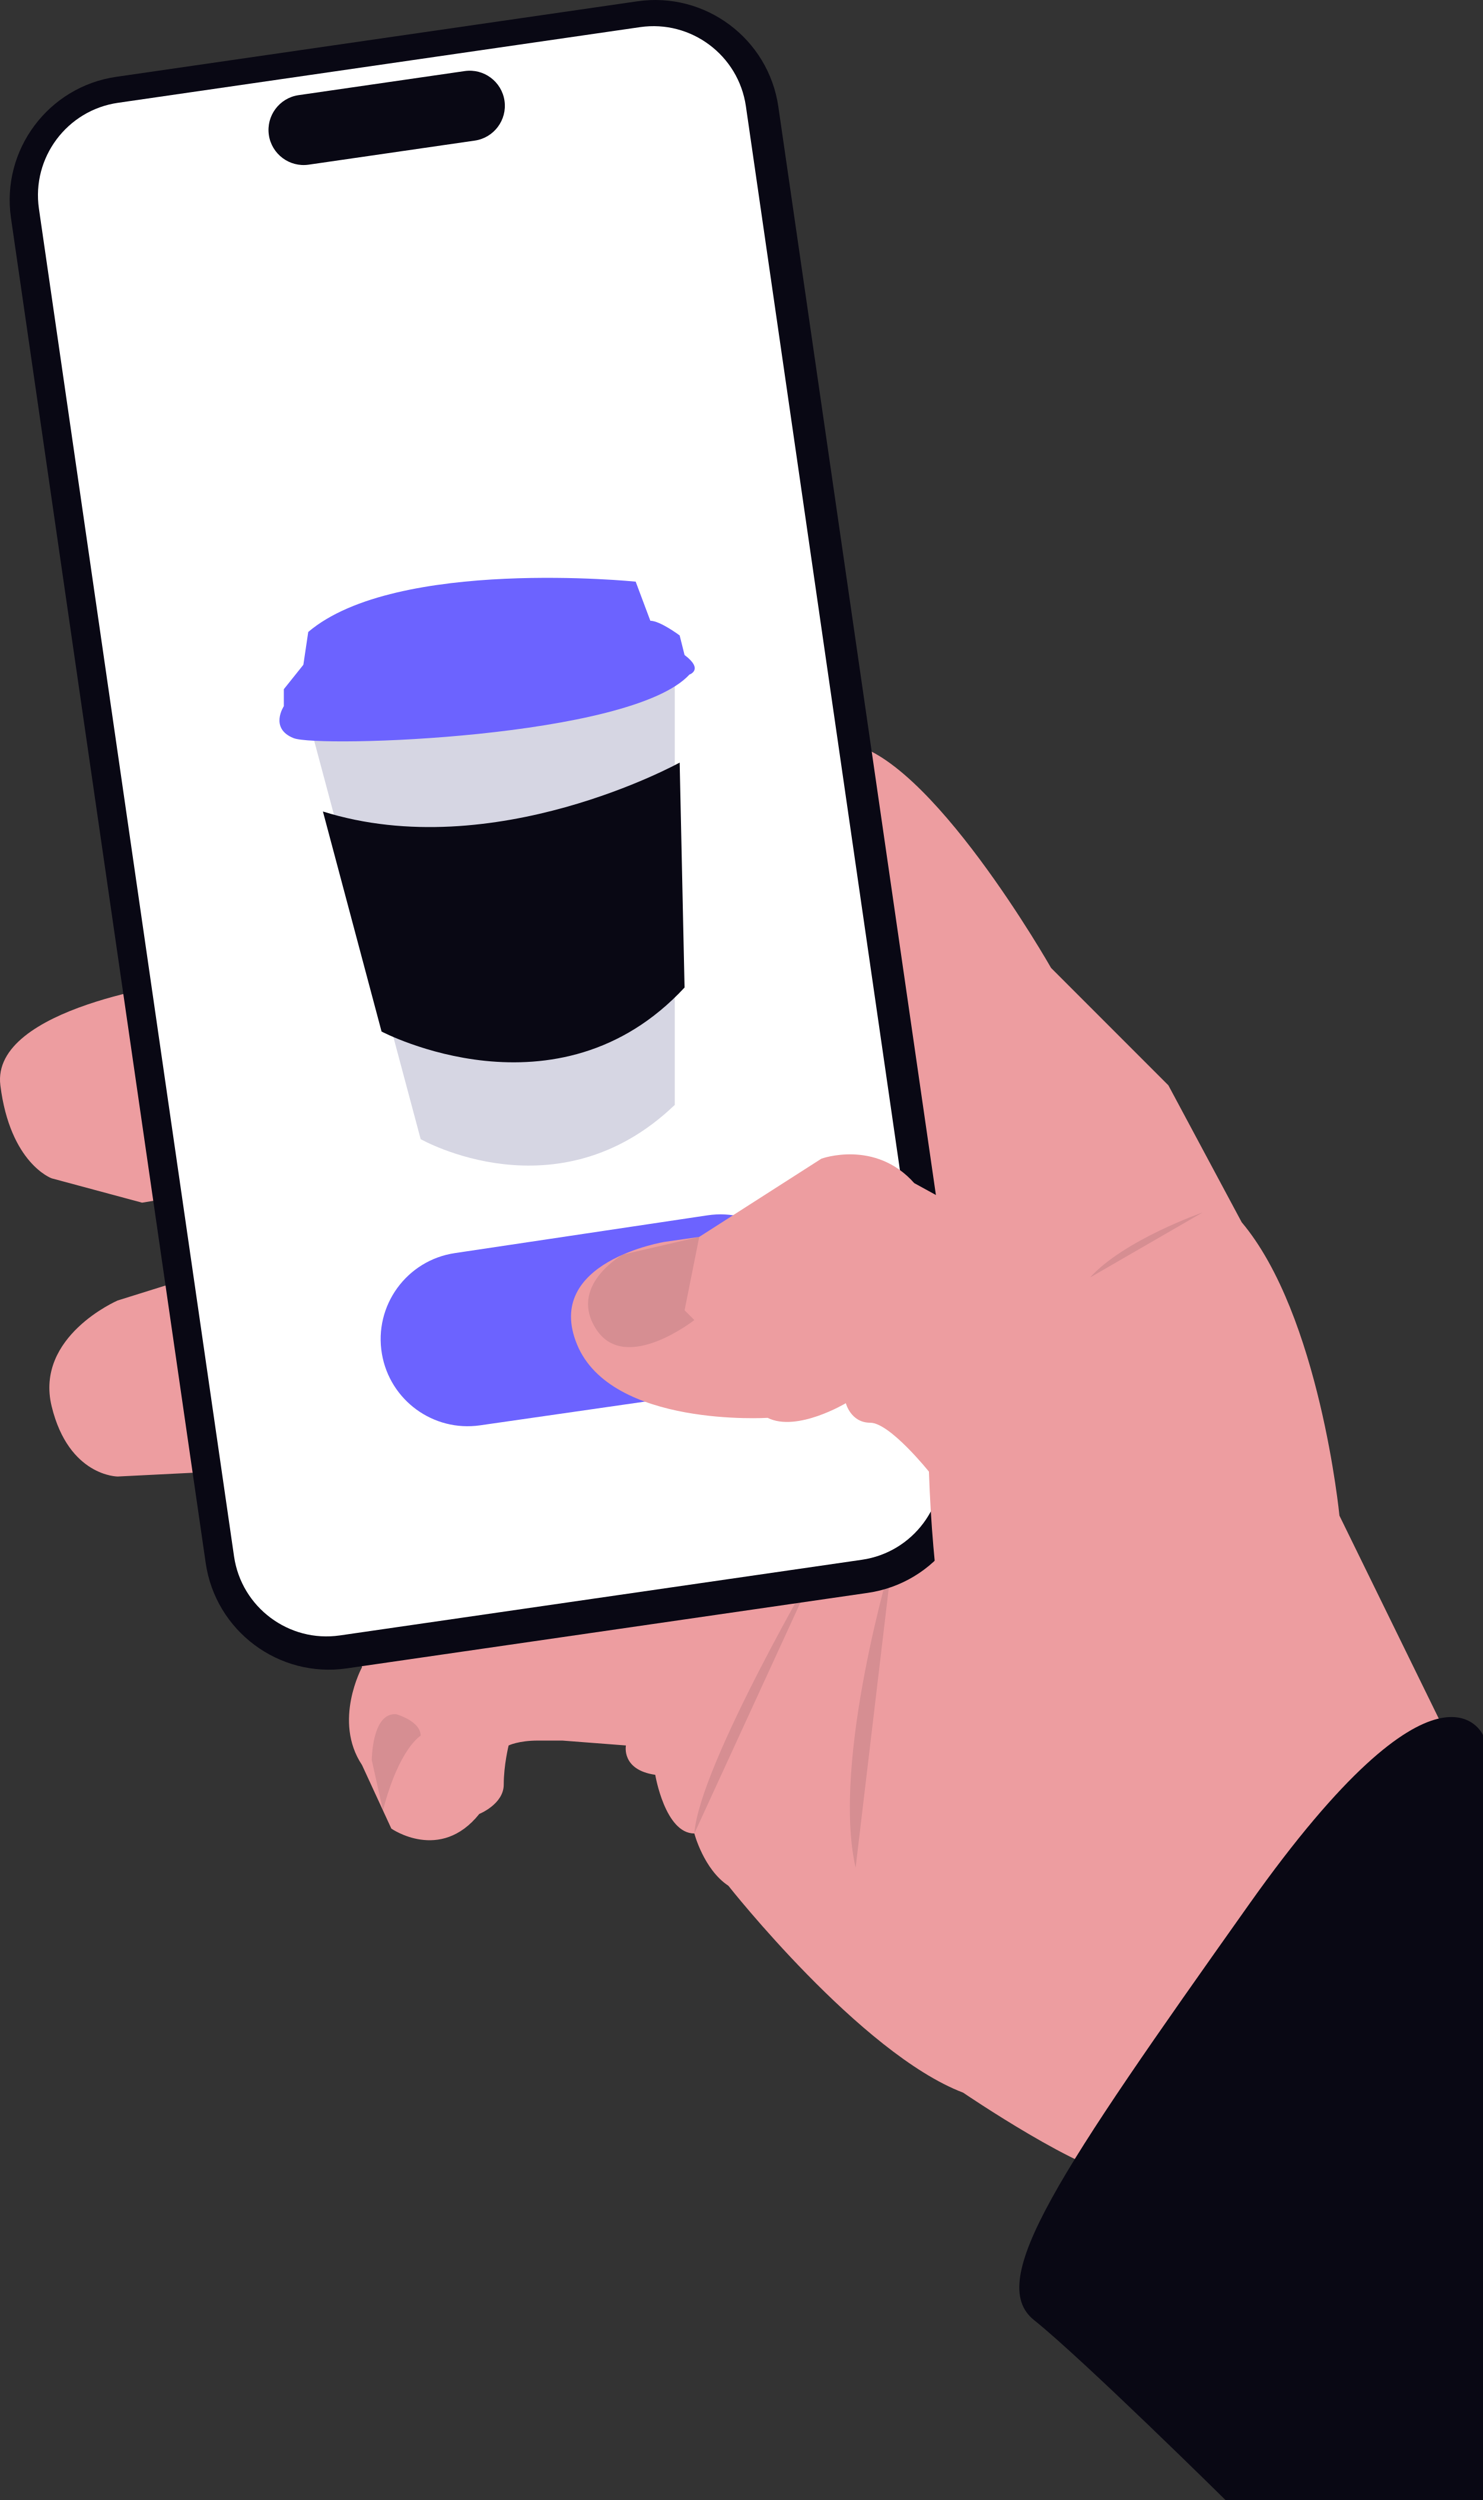 <svg xmlns="http://www.w3.org/2000/svg" width="499.974" height="842.375" viewBox="0 0 499.974 842.375" xmlns:xlink="http://www.w3.org/1999/xlink" role="img" artist="Katerina Limpitsouni" source="https://undraw.co/"><rect x="0" y="0" width="499.974" height="842.375" fill="#333333" stroke="none"/><path d="M491.117,591.419l-39.543-80.734s-6.591-67.553-32.953-98.858l-24.715-46.134-39.543-39.543s-41.191-72.496-69.201-75.791c-28.01-3.295-224.078,80.734-224.078,80.734,0,0-64.258,8.238-60.962,34.6,3.295,26.362,17.3,31.339,17.3,31.339l30.481,8.204,9.886-1.648,87.325,1.648-79.086,24.715-26.362,8.238s-28.01,12.081-22.243,35.698,22.243,23.617,22.243,23.617l32.953-1.648,34.6-4.943,54.372,26.362-42.838,28.01,3.295,16.476s-9.886,18.124,0,32.953l9.886,21.419s16.476,11.533,29.657-4.943c0,0,8.238-3.295,8.238-9.886,0-6.591,1.648-13.181,1.648-13.181,0,0,3.295-1.648,9.886-1.648,6.591,0,8.238,0,8.238,0l21.419,1.648s-1.648,8.238,9.886,9.886c0,0,3.295,19.772,13.181,19.772,0,0,3.173,12.151,11.472,17.609,0,0,44.547,56.535,79.148,69.716,0,0,41.191,28.01,54.372,28.01l112.039-141.696Z" fill="#ed9da0"/><path d="M276.83,524.784s-41.096,69.93-42.743,92.997" fill="#090814" opacity=".1"/><path d="M300.862,524.784s-20.642,68.283-12.404,104.531" fill="#090814" opacity=".1"/><path d="M292.562,536.703l-175.682,25.45c-22.891,3.316-44.213-12.609-47.529-35.501L3.694,73.415C.378,50.524,16.304,29.202,39.195,25.886L214.877.437c22.892-3.316,44.213,12.609,47.529,35.501l65.657,453.237c3.316,22.892-12.609,44.213-35.501,47.529Z" fill="#090814"/><path d="M290.608,525.547l-176.04,25.501c-17.176,2.488-33.175-9.462-35.663-26.638L13.123,70.307c-2.488-17.176,9.461-33.175,26.638-35.663L215.801,9.142c17.176-2.488,33.175,9.462,35.663,26.638l65.782,454.104c2.488,17.176-9.462,33.175-26.638,35.663Z" fill="#fff"/><path d="M160.07,47.373l-56.02,8.115c-6.459.936-12.474-3.558-13.41-10.017s3.558-12.475,10.017-13.41l56.02-8.115c6.459-.936,12.474,3.558,13.41,10.017.936,6.459-3.558,12.474-10.017,13.41Z" fill="#090814"/><path d="M128.758,456.186v0c2.685,15.66,17.352,26.334,33.079,24.072l85.29-12.267c16.293-2.343,27.466-17.635,24.749-33.869l-.078-.466c-2.641-15.776-17.437-26.526-33.257-24.162l-85.212,12.733c-16.262,2.43-27.349,17.753-24.57,33.959Z" fill="#6c63ff"/><path d="M499.974,584.62s-14.623-33.569-78.881,57.051c-64.258,90.62-88.972,126.868-72.496,140.049s64.572,60.655,64.572,60.655h86.805v-257.754Z" fill="#090814"/><path d="M374.135,660.619s-56.02-23.067-60.962-164.763c0,0-13.181-16.476-19.772-16.476s-8.238-6.591-8.238-6.591c0,0-16.476,9.886-26.362,4.943,0,0-52.724,3.295-64.258-24.715-11.533-28.01,29.657-34.6,29.657-34.6l11.533-1.648,41.191-26.362s18.124-6.591,31.305,8.238l51.077,28.01,42.838,19.772,21.419,21.419" fill="#ed9da0"/><path d="M234.087,444.779s-23.067,18.124-32.953,3.295c-9.886-14.829,8.837-25.341,8.837-25.341l25.764-5.964-4.943,24.715,3.295,3.295Z" fill="#090814" opacity=".1"/><path d="M141.819,584.828s-7.293,4.244-12.709,25.189l-3.768-16.951s0-16.117,8.238-15.473c0,0,8.238,2.292,8.238,7.234Z" fill="#090814" opacity=".1"/><path d="M405.44,408.531s-26.444,9.214-37.936,21.907" fill="#090814" opacity=".1"/><path d="M103.923,242.12l37.896,141.696s46.134,26.362,85.677-11.533v-146.989l-123.573,16.826Z" fill="#d6d6e3"/><path d="M95.685,232.234v5.724s-4.943,7.457,3.295,10.752c8.238,3.295,113.687,0,133.458-21.419,0,0,4.943-1.648-1.648-6.591l-1.648-6.591s-6.591-4.943-9.886-4.943l-4.943-13.181s-80.734-8.238-110.391,16.95l-1.648,11.06-6.591,8.238Z" fill="#6c63ff"/><path d="M102.276,223.996v6.591s67.553,16.476,120.277-14.829l-3.295-6.591" fill="#6c63ff"/><path d="M108.866,273.425l19.772,74.144s59.315,31.305,102.153-14.829l-1.648-75.791s-62.61,34.6-120.277,16.476Z" fill="#090814"/></svg>